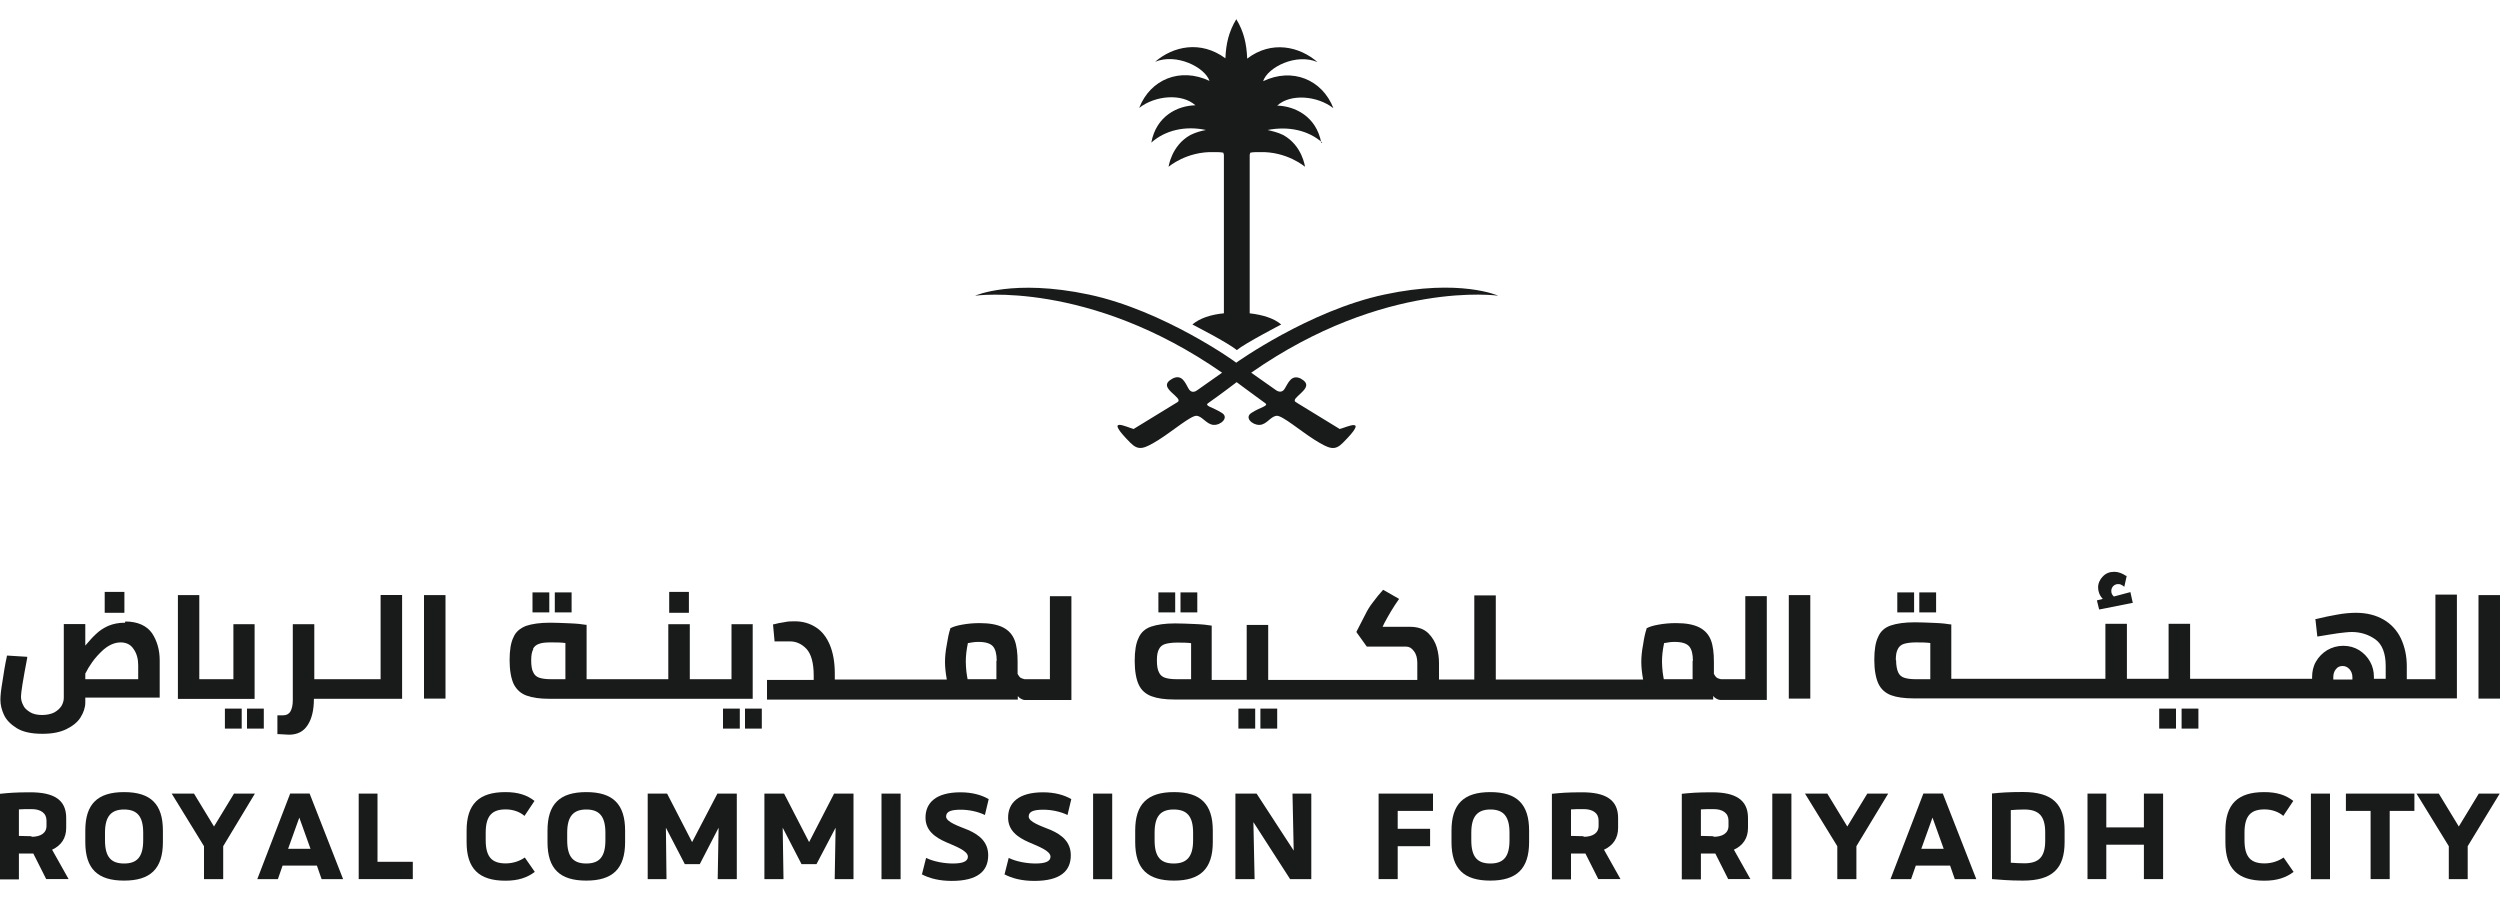 <?xml version="1.0" encoding="UTF-8"?>
<svg id="Layer_1" data-name="Layer 1" xmlns="http://www.w3.org/2000/svg" xmlns:xlink="http://www.w3.org/1999/xlink" viewBox="0 0 250 90">
  <defs>
    <style>
      .cls-1 {
        clip-path: url(#clippath-6);
      }

      .cls-2 {
        clip-path: url(#clippath-18);
      }

      .cls-3 {
        clip-path: url(#clippath-4);
      }

      .cls-4 {
        clip-path: url(#clippath-22);
      }

      .cls-5 {
        clip-path: url(#clippath-10);
      }

      .cls-6 {
        clip-path: url(#clippath-20);
      }

      .cls-7 {
        clip-path: url(#clippath-8);
      }

      .cls-8 {
        fill: #191a1a;
      }

      .cls-9 {
        clip-path: url(#clippath-12);
      }

      .cls-10 {
        clip-path: url(#clippath-14);
      }

      .cls-11 {
        clip-path: url(#clippath-16);
      }

      .cls-12 {
        clip-path: url(#clippath-2);
      }

      .cls-13 {
        clip-path: url(#clippath-24);
      }

      .cls-14 {
        clip-path: url(#clippath);
      }
    </style>
    <clipPath id="clippath">
      <path class="cls-8" d="M523.02-681.29l14.45-4.9v-42.82l-14.45,4.59v43.14ZM560-734.58v59.1h-59.13v-59.1h59.13Z"/>
    </clipPath>
    <clipPath id="clippath-2">
      <path class="cls-8" d="M319.21-679.12c-.75.57-1.7.88-2.64.91-.69.09-1.38-.13-1.89-.57-.5-.44-.79-1.1-.75-1.73,0-1.92,2.39-2.39,5.28-2.48v3.86ZM317.41-692.35c-2.2.13-4.4.47-6.54,1.01l.94,3.2c1.45-.41,2.95-.63,4.46-.72,2.14,0,2.98.69,3.02,2.98v.09c-5.66.19-9.3,1.57-9.3,5.47,0,1.29.57,2.54,1.54,3.46s2.29,1.41,3.68,1.41c1.63.13,3.27-.22,4.71-.94,0,.28.13.41.22.72h3.36v-10.84c0-5.06-3.27-5.72-6.28-5.72l.19-.13Z"/>
    </clipPath>
    <clipPath id="clippath-4">
      <path class="cls-8" d="M403.66-679.12c-.75.57-1.67.91-2.64.91-.69.09-1.38-.13-1.89-.57-.5-.44-.79-1.1-.75-1.73,0-1.92,2.36-2.39,5.28-2.48v3.86ZM401.87-692.35c-2.2.09-4.37.41-6.5.94l.94,3.2c1.45-.41,2.95-.63,4.46-.72,2.17,0,2.95.69,2.98,2.98v.09c-5.66.25-9.27,1.63-9.27,5.5,0,1.32.57,2.58,1.54,3.49.97.91,2.32,1.41,3.71,1.38,1.63.13,3.24-.22,4.68-.94.06.28.13.41.22.72h3.36v-10.84c0-5.06-3.27-5.72-6.25-5.72l.13-.09Z"/>
    </clipPath>
    <clipPath id="clippath-6">
      <path class="cls-8" d="M445.89-679.12c-.75.57-1.7.88-2.64.91-.69.09-1.38-.13-1.89-.57-.5-.44-.79-1.1-.72-1.73,0-1.92,2.36-2.39,5.28-2.48l-.03,3.86ZM444-692.35c-2.2.13-4.4.44-6.54,1.01l.94,3.2c1.48-.41,3.02-.69,4.52-.79,2.17,0,2.98.69,3.02,2.95v.09c-5.69.22-9.3,1.63-9.3,5.5,0,1.32.53,2.54,1.54,3.49.97.91,2.33,1.41,3.71,1.38,1.63.09,3.27-.22,4.71-.94,0,.28.13.41.22.72h3.33v-10.84c0-5.06-3.27-5.72-6.28-5.72l.13-.06Z"/>
    </clipPath>
    <clipPath id="clippath-8">
      <path class="cls-8" d="M424.84-678.94c-.79,0-1.57-.06-2.32-.22v-9.43c.85-.22,1.7-.35,2.54-.38,1.79,0,3.83.13,3.83,4.96,0,3.24-1.89,5.06-4.02,5.06M425.21-692.6c-.91,0-1.82.09-2.7.28v-6.79h-4.37v22.68c2.2.66,4.46.97,6.76.94,4.68,0,8.45-3.08,8.45-8.51-.03-6.91-3.39-8.61-8.14-8.61Z"/>
    </clipPath>
    <clipPath id="clippath-10">
      <polygon class="cls-8" points="481.33 -685.16 487.27 -691.91 482.52 -691.91 476.46 -684.72 476.46 -699.07 472.18 -699.11 472.18 -675.45 476.46 -675.45 476.46 -683.11 477.78 -683.11 482.4 -675.45 487.36 -675.45 481.33 -685.16"/>
    </clipPath>
    <clipPath id="clippath-12">
      <rect class="cls-8" x="338.75" y="-692.35" width="5.06" height="16.87"/>
    </clipPath>
    <clipPath id="clippath-14">
      <path class="cls-8" d="M341.29-699.11c-1.04,0-1.95.63-2.36,1.57s-.19,2.04.57,2.76c.72.72,1.82.94,2.76.53s1.57-1.35,1.54-2.36c0-1.38-1.13-2.51-2.51-2.51Z"/>
    </clipPath>
    <clipPath id="clippath-16">
      <path class="cls-8" d="M355.24-692.35c-2.73.03-5.44.38-8.04,1.01v15.87h4.34v-12.66c1.04-.19,2.07-.28,3.11-.28,2.92,0,3.39,1.79,3.39,4.68v8.29h4.37v-9.83c0-4.43-2.26-7.01-7.19-7.01l.03-.06Z"/>
    </clipPath>
    <clipPath id="clippath-18">
      <path class="cls-8" d="M461.66-692.35c-2.73.03-5.44.38-8.07,1.01v15.87h4.3v-12.66c1.04-.19,2.07-.28,3.11-.28,2.92,0,3.39,1.79,3.39,4.68v8.29h4.4v-9.83c0-4.43-2.26-7.01-7.23-7.01l.09-.06Z"/>
    </clipPath>
    <clipPath id="clippath-20">
      <path class="cls-8" d="M384.02-692.35c-2.04-.03-4.02.41-5.88,1.26-1.38-.88-3.02-1.32-4.65-1.26-2.61.03-5.22.38-7.73,1.01v15.8h4.27v-12.6c1.01-.19,2.01-.28,3.05-.28,2.8,0,3.24,1.79,3.24,4.65v8.23h4.27v-9.77c0-.5-.06-1.01-.16-1.51v-.19l-.06-.5c1.01-.53,2.14-.79,3.27-.82,2.76,0,3.2,1.73,3.2,4.65v8.2h4.27v-9.87c0-4.49-2.2-6.97-6.97-6.97l-.13-.03Z"/>
    </clipPath>
    <clipPath id="clippath-22">
      <path class="cls-8" d="M334.29-678.75c-.94,0-1.73-.5-1.73-2.36v-18h-3.93v18.13c0,4.96,2.45,5.5,4.27,5.5h2.48l-.06-3.24c-.35.03-.72.03-1.07,0l.03-.03Z"/>
    </clipPath>
    <clipPath id="clippath-24">
      <path class="cls-8" d="M345.25-717.14c0,2.07-.47,2.95-1.7,2.95s-2.36-1.1-3.49-2.73c-.09-.16-.22-.35-.28-.5v-.22c0-3.11.35-4.84,3.05-4.84.82,0,1.63.06,2.42.16v5.18ZM355.46-717.01c0,2.07-1.13,2.64-2.48,2.64-1.67,0-3.05-.91-3.05-3.93v-7.57c-2.54-.66-5.18-1.01-7.82-1.04-4.78,0-6.94,2.54-6.97,6.97v2.95c0,2.07-.88,2.64-2.04,2.64h-1.54c-1.13,0-2.04-.57-2.04-2.64v-17.59h-4.59v17.72c0,4.08,1.54,6,5.03,6h4.74c1.76.22,3.46-.63,4.34-2.2l.44.41c1.13,1.26,2.73,2.01,4.43,2.07,1.63.06,3.2-.6,4.3-1.82,1.67,1.23,3.74,1.79,5.81,1.54,3.05,0,6.1-.5,6.1-6v-9.11h-4.59l-.06,8.95ZM316.63-716.1c0-1.19,1.29-1.76,2.73-1.76.28-.03.57-.03.82,0l1.1-3.68c-.88-.19-1.76-.28-2.67-.28-2.95,0-6.57,1.54-6.57,4.9.03.88.22,1.73.6,2.51h-1.54l-1.07,3.61h10.68l1.04-3.49h-2.73c-1.45-.03-2.39-.69-2.39-1.82ZM357.79-734.55c-1.35,0-2.48,1.1-2.48,2.48,0,1.04.6,1.95,1.51,2.36.94.41,2.01.19,2.73-.53s.94-1.82.57-2.76c-.41-.91-1.32-1.54-2.32-1.54ZM421.98-716.95c0,1.7-.72,2.58-2.29,2.58-.85,0-3.14-2.67-3.14-4.96-.13-.85.16-1.73.75-2.36.6-.63,1.45-.94,2.29-.85.79.03,1.54.09,2.29.19l.09,5.4ZM426.56-725.91c-2.54-.63-5.18-.94-7.79-1.01-4.81,0-7.01,2.58-7.01,7.13.16,1.98.94,3.9,2.2,5.4h-8.07c-.75.13-1.54-.09-2.11-.63-.6-.5-.91-1.26-.94-2.01v-5.53l-4.59,1.54v4.68c0,1.48.6,2.92,1.63,3.96,1.04,1.04,2.45,1.6,3.93,1.57h15.84c3.93,0,6.91-1.63,6.91-6v-9.11ZM367.59-707.43c0-.38.38-.57.82-.57h.25l.31-1.07c-.25-.09-.53-.13-.79-.13-.91,0-1.98.44-1.98,1.48,0,.25.06.5.19.75h-.5l-.28,1.04h3.2l.28-1.04h-.82c-.41.06-.69-.19-.69-.47ZM373.87-716.95c0,2.07-.91,2.64-2.04,2.64h-2.67v-20.23h-3.46v20.17h-1.79l-1.04,3.49h10.49c3.52,0,5.09-1.76,5.09-6v-17.66h-4.59v17.59ZM383.05-734.55v23.72h4.59v-23.72h-4.59ZM419.53-729.52c1.01,0,1.92-.6,2.32-1.54.38-.94.19-2.04-.53-2.76-.72-.72-1.79-.94-2.7-.57-.94.38-1.54,1.32-1.54,2.32,0,.66.25,1.32.72,1.79.44.5,1.07.79,1.73.75ZM482.74-717.11c0,2.07-.5,2.95-1.73,2.95s-2.36-1.1-3.49-2.73c-.19-.28-.31-.5-.31-.5v-.28c0-3.11.35-4.84,3.05-4.84.79.03,1.6.06,2.39.19l.09,5.22ZM447.02-714.31v-4.08c3.46-1.07,7.07-1.73,10.68-1.89,2.8,0,4.87,1.76,5.22,6h-15.9v-.03ZM479.5-726.91c-4.78,0-6.94,2.54-6.97,6.97v2.95c0,2.07-.91,2.64-2.04,2.64h-2.92c-.63-6.38-3.05-10.37-9.17-10.37-3.9.22-7.76.94-11.47,2.17v-2.17l-4.59,1.45v8.92h-5.59v-11.56h-4.56v12.13c.09,1.57-.47,3.11-1.54,4.24-1.07,1.13-2.54,1.76-4.08,1.73l1.01,3.58c4.15.22,7.85-2.58,8.89-6.63h35.75c1.76.25,3.49-.63,4.37-2.2l.44.41c1.13,1.26,2.73,2.01,4.4,2.07,3.68,0,5.97-2.45,5.97-6.79v-8.58c-2.58-.6-5.22-.94-7.89-.97Z"/>
    </clipPath>
  </defs>
  <g>
    <g>
      <path class="cls-8" d="M523.02-681.29l14.45-4.9v-42.82l-14.45,4.59v43.14ZM560-734.58v59.1h-59.13v-59.1h59.13Z"/>
      <g class="cls-14">
        <rect class="cls-8" x="-1156.44" y="-770.46" width="1914.54" height="1361.44"/>
      </g>
    </g>
    <g>
      <path class="cls-8" d="M319.21-679.12c-.75.57-1.7.88-2.64.91-.69.09-1.38-.13-1.89-.57-.5-.44-.79-1.1-.75-1.73,0-1.92,2.39-2.39,5.28-2.48v3.86ZM317.41-692.35c-2.2.13-4.4.47-6.54,1.01l.94,3.2c1.45-.41,2.95-.63,4.46-.72,2.14,0,2.98.69,3.02,2.98v.09c-5.66.19-9.3,1.57-9.3,5.47,0,1.29.57,2.54,1.54,3.46s2.29,1.41,3.68,1.41c1.63.13,3.27-.22,4.71-.94,0,.28.13.41.22.72h3.36v-10.84c0-5.06-3.27-5.72-6.28-5.72l.19-.13Z"/>
      <g class="cls-12">
        <rect class="cls-8" x="-1156.44" y="-770.46" width="1914.54" height="1361.44"/>
      </g>
    </g>
    <g>
      <path class="cls-8" d="M403.66-679.12c-.75.57-1.67.91-2.64.91-.69.09-1.38-.13-1.89-.57-.5-.44-.79-1.1-.75-1.73,0-1.92,2.36-2.39,5.28-2.48v3.86ZM401.87-692.35c-2.2.09-4.37.41-6.5.94l.94,3.2c1.45-.41,2.95-.63,4.46-.72,2.17,0,2.95.69,2.98,2.98v.09c-5.66.25-9.27,1.63-9.27,5.5,0,1.32.57,2.58,1.54,3.49.97.91,2.32,1.41,3.71,1.38,1.63.13,3.24-.22,4.68-.94.06.28.13.41.22.72h3.36v-10.84c0-5.06-3.27-5.72-6.25-5.72l.13-.09Z"/>
      <g class="cls-3">
        <rect class="cls-8" x="-1156.44" y="-770.46" width="1914.54" height="1361.44"/>
      </g>
    </g>
    <g>
      <path class="cls-8" d="M445.89-679.12c-.75.57-1.7.88-2.64.91-.69.09-1.38-.13-1.89-.57-.5-.44-.79-1.1-.72-1.73,0-1.92,2.36-2.39,5.28-2.48l-.03,3.86ZM444-692.35c-2.2.13-4.4.44-6.54,1.01l.94,3.2c1.48-.41,3.02-.69,4.52-.79,2.17,0,2.98.69,3.02,2.95v.09c-5.69.22-9.3,1.63-9.3,5.5,0,1.32.53,2.54,1.54,3.49.97.91,2.33,1.41,3.71,1.38,1.63.09,3.27-.22,4.71-.94,0,.28.13.41.22.72h3.33v-10.84c0-5.06-3.27-5.72-6.28-5.72l.13-.06Z"/>
      <g class="cls-1">
        <rect class="cls-8" x="-1156.44" y="-770.46" width="1914.54" height="1361.44"/>
      </g>
    </g>
    <g>
      <path class="cls-8" d="M424.84-678.94c-.79,0-1.57-.06-2.32-.22v-9.43c.85-.22,1.7-.35,2.54-.38,1.79,0,3.83.13,3.83,4.96,0,3.24-1.89,5.06-4.02,5.06M425.21-692.6c-.91,0-1.82.09-2.7.28v-6.79h-4.37v22.68c2.2.66,4.46.97,6.76.94,4.68,0,8.45-3.08,8.45-8.51-.03-6.91-3.39-8.61-8.14-8.61Z"/>
      <g class="cls-7">
        <rect class="cls-8" x="-1156.44" y="-770.46" width="1914.54" height="1361.44"/>
      </g>
    </g>
    <g>
      <polygon class="cls-8" points="481.33 -685.16 487.27 -691.91 482.52 -691.91 476.46 -684.72 476.46 -699.07 472.18 -699.11 472.18 -675.45 476.46 -675.45 476.46 -683.11 477.78 -683.11 482.4 -675.45 487.36 -675.45 481.33 -685.16"/>
      <g class="cls-5">
        <rect class="cls-8" x="-1156.44" y="-770.46" width="1914.54" height="1361.44"/>
      </g>
    </g>
    <g>
      <rect class="cls-8" x="338.75" y="-692.35" width="5.06" height="16.87"/>
      <g class="cls-9">
        <rect class="cls-8" x="-1156.44" y="-770.46" width="1914.54" height="1361.44"/>
      </g>
    </g>
    <g>
      <path class="cls-8" d="M341.29-699.11c-1.04,0-1.95.63-2.36,1.57s-.19,2.04.57,2.76c.72.72,1.82.94,2.76.53s1.57-1.35,1.54-2.36c0-1.38-1.13-2.51-2.51-2.51Z"/>
      <g class="cls-10">
        <rect class="cls-8" x="-1156.44" y="-770.46" width="1914.54" height="1361.44"/>
      </g>
    </g>
    <g>
      <path class="cls-8" d="M355.24-692.35c-2.73.03-5.44.38-8.04,1.01v15.87h4.34v-12.66c1.04-.19,2.07-.28,3.11-.28,2.92,0,3.39,1.79,3.39,4.68v8.29h4.37v-9.83c0-4.43-2.26-7.01-7.19-7.01l.03-.06Z"/>
      <g class="cls-11">
        <rect class="cls-8" x="-1156.44" y="-770.46" width="1914.54" height="1361.44"/>
      </g>
    </g>
    <g>
      <path class="cls-8" d="M461.66-692.35c-2.73.03-5.44.38-8.07,1.01v15.87h4.3v-12.66c1.04-.19,2.07-.28,3.11-.28,2.92,0,3.39,1.79,3.39,4.68v8.29h4.4v-9.83c0-4.43-2.26-7.01-7.23-7.01l.09-.06Z"/>
      <g class="cls-2">
        <rect class="cls-8" x="-1156.44" y="-770.46" width="1914.54" height="1361.44"/>
      </g>
    </g>
    <g>
      <path class="cls-8" d="M384.02-692.35c-2.04-.03-4.02.41-5.88,1.26-1.38-.88-3.02-1.32-4.65-1.26-2.61.03-5.22.38-7.73,1.01v15.8h4.27v-12.6c1.01-.19,2.01-.28,3.05-.28,2.8,0,3.24,1.79,3.24,4.65v8.23h4.27v-9.77c0-.5-.06-1.01-.16-1.51v-.19l-.06-.5c1.01-.53,2.14-.79,3.27-.82,2.76,0,3.2,1.73,3.2,4.65v8.2h4.27v-9.87c0-4.49-2.2-6.97-6.97-6.97l-.13-.03Z"/>
      <g class="cls-6">
        <rect class="cls-8" x="-1156.44" y="-770.46" width="1914.54" height="1361.44"/>
      </g>
    </g>
    <g>
      <path class="cls-8" d="M334.29-678.75c-.94,0-1.73-.5-1.73-2.36v-18h-3.93v18.13c0,4.96,2.45,5.5,4.27,5.5h2.48l-.06-3.24c-.35.03-.72.03-1.07,0l.03-.03Z"/>
      <g class="cls-4">
        <rect class="cls-8" x="-1156.44" y="-770.46" width="1914.54" height="1361.44"/>
      </g>
    </g>
    <g>
      <path class="cls-8" d="M345.25-717.14c0,2.07-.47,2.95-1.7,2.95s-2.36-1.1-3.49-2.73c-.09-.16-.22-.35-.28-.5v-.22c0-3.11.35-4.84,3.05-4.84.82,0,1.63.06,2.42.16v5.18ZM355.46-717.01c0,2.07-1.13,2.64-2.48,2.64-1.67,0-3.05-.91-3.05-3.93v-7.57c-2.54-.66-5.18-1.01-7.82-1.04-4.78,0-6.94,2.54-6.97,6.97v2.95c0,2.07-.88,2.64-2.04,2.64h-1.54c-1.13,0-2.04-.57-2.04-2.64v-17.59h-4.59v17.72c0,4.08,1.54,6,5.03,6h4.74c1.76.22,3.46-.63,4.34-2.2l.44.41c1.13,1.26,2.73,2.01,4.43,2.07,1.63.06,3.2-.6,4.3-1.82,1.67,1.23,3.74,1.79,5.81,1.54,3.05,0,6.1-.5,6.1-6v-9.11h-4.59l-.06,8.95ZM316.63-716.1c0-1.19,1.29-1.76,2.73-1.76.28-.03.57-.03.82,0l1.1-3.68c-.88-.19-1.76-.28-2.67-.28-2.95,0-6.57,1.54-6.57,4.9.03.88.22,1.73.6,2.51h-1.54l-1.07,3.61h10.68l1.04-3.49h-2.73c-1.45-.03-2.39-.69-2.39-1.82ZM357.79-734.55c-1.35,0-2.48,1.1-2.48,2.48,0,1.04.6,1.95,1.51,2.36.94.41,2.01.19,2.73-.53s.94-1.82.57-2.76c-.41-.91-1.32-1.54-2.32-1.54ZM421.98-716.95c0,1.7-.72,2.58-2.29,2.58-.85,0-3.14-2.67-3.14-4.96-.13-.85.16-1.73.75-2.36.6-.63,1.45-.94,2.29-.85.79.03,1.54.09,2.29.19l.09,5.4ZM426.56-725.91c-2.54-.63-5.18-.94-7.79-1.01-4.81,0-7.01,2.58-7.01,7.13.16,1.98.94,3.9,2.2,5.4h-8.07c-.75.13-1.54-.09-2.11-.63-.6-.5-.91-1.26-.94-2.01v-5.53l-4.59,1.54v4.68c0,1.48.6,2.92,1.63,3.96,1.04,1.04,2.45,1.6,3.93,1.57h15.84c3.93,0,6.91-1.63,6.91-6v-9.11ZM367.59-707.43c0-.38.38-.57.82-.57h.25l.31-1.07c-.25-.09-.53-.13-.79-.13-.91,0-1.98.44-1.98,1.48,0,.25.06.5.19.75h-.5l-.28,1.04h3.2l.28-1.04h-.82c-.41.06-.69-.19-.69-.47ZM373.87-716.95c0,2.07-.91,2.64-2.04,2.64h-2.67v-20.23h-3.46v20.17h-1.79l-1.04,3.49h10.49c3.52,0,5.09-1.76,5.09-6v-17.66h-4.59v17.59ZM383.05-734.55v23.72h4.59v-23.72h-4.59ZM419.53-729.52c1.01,0,1.92-.6,2.32-1.54.38-.94.19-2.04-.53-2.76-.72-.72-1.79-.94-2.7-.57-.94.38-1.54,1.32-1.54,2.32,0,.66.25,1.32.72,1.79.44.5,1.07.79,1.73.75ZM482.74-717.11c0,2.07-.5,2.95-1.73,2.95s-2.36-1.1-3.49-2.73c-.19-.28-.31-.5-.31-.5v-.28c0-3.11.35-4.84,3.05-4.84.79.03,1.6.06,2.39.19l.09,5.22ZM447.02-714.31v-4.08c3.46-1.07,7.07-1.73,10.68-1.89,2.8,0,4.87,1.76,5.22,6h-15.9v-.03ZM479.5-726.91c-4.78,0-6.94,2.54-6.97,6.97v2.95c0,2.07-.91,2.64-2.04,2.64h-2.92c-.63-6.38-3.05-10.37-9.17-10.37-3.9.22-7.76.94-11.47,2.17v-2.17l-4.59,1.45v8.92h-5.59v-11.56h-4.56v12.13c.09,1.57-.47,3.11-1.54,4.24-1.07,1.13-2.54,1.76-4.08,1.73l1.01,3.58c4.15.22,7.85-2.58,8.89-6.63h35.75c1.76.25,3.49-.63,4.37-2.2l.44.41c1.13,1.26,2.73,2.01,4.4,2.07,3.68,0,5.97-2.45,5.97-6.79v-8.58c-2.58-.6-5.22-.94-7.89-.97Z"/>
      <g class="cls-13">
        <rect class="cls-8" x="-1156.44" y="-770.46" width="1914.54" height="1361.44"/>
      </g>
    </g>
  </g>
  <g id="Layer_1-2" data-name="Layer 1-2">
    <rect class="cls-8" x="10.47" y="59.19" width="1.97" height="2.09"/>
    <path class="cls-8" d="M13.82,66.51v1.41h-5.29v-.56c.41-.82.94-1.56,1.59-2.18.62-.62,1.29-.94,1.94-.94.56,0,1,.21,1.29.65.32.44.47,1,.47,1.62M12.5,62.27c-.65,0-1.21.12-1.68.32-.47.21-.91.5-1.26.85-.32.29-.65.68-1.03,1.12v-2.15h-2.15v7.38c0,.29-.09.56-.24.82-.18.26-.41.47-.74.65-.32.15-.74.24-1.18.24-.5,0-.91-.09-1.23-.29-.32-.21-.56-.41-.68-.71-.15-.29-.21-.56-.21-.85,0-.41.21-1.71.62-3.85v-.12l-1.94-.12h-.09v.06c-.18.82-.32,1.68-.44,2.5-.15.88-.21,1.47-.21,1.85,0,.5.12,1,.35,1.5.24.53.68.97,1.29,1.35.62.38,1.47.56,2.56.56.97,0,1.76-.15,2.41-.47s1.12-.71,1.41-1.18c.29-.47.47-.97.47-1.47v-.5h7.44v-3.73c0-1.03-.26-1.94-.76-2.7-.53-.76-1.44-1.18-2.68-1.18"/>
    <rect class="cls-8" x="22.49" y="70.86" width="1.68" height="2"/>
    <rect class="cls-8" x="24.7" y="70.86" width="1.68" height="2"/>
    <polygon class="cls-8" points="25.46 62.42 23.34 62.42 23.34 67.92 19.93 67.92 19.93 59.51 17.79 59.51 17.79 69.89 25.46 69.89 25.46 62.42"/>
    <path class="cls-8" d="M38.13,67.92h-6.7v-5.5h-2.15v7.61c0,.5-.09.85-.24,1.12-.15.24-.38.38-.71.38h-.59v1.88h.09c.56.03.94.06,1.06.06.85,0,1.47-.32,1.88-.97.41-.62.62-1.5.62-2.62h8.82v-10.38h-2.15v8.41h.06Z"/>
    <rect class="cls-8" x="42.4" y="59.51" width="2.15" height="10.35"/>
    <rect class="cls-8" x="53.25" y="59.24" width="1.68" height="2"/>
    <rect class="cls-8" x="55.48" y="59.24" width="1.68" height="2"/>
    <rect class="cls-8" x="66.92" y="59.19" width="1.97" height="2.09"/>
    <rect class="cls-8" x="72.3" y="70.86" width="1.68" height="2"/>
    <rect class="cls-8" x="74.5" y="70.86" width="1.68" height="2"/>
    <path class="cls-8" d="M53.3,64.89c.12-.24.32-.41.59-.5.29-.12.71-.15,1.21-.15s.97,0,1.44.06v3.62h-1.47c-.5,0-.88-.06-1.15-.15-.26-.09-.47-.26-.59-.53-.15-.26-.21-.68-.21-1.21,0-.5.06-.85.21-1.12M75.3,62.42h-2.15v5.5h-4.17v-5.5h-2.15v5.5h-8.17v-5.44h-.09c-.32-.06-.85-.12-1.62-.15-.74-.03-1.38-.06-1.94-.06-1.03,0-1.82.12-2.41.32-.59.24-1.03.59-1.26,1.15-.26.53-.38,1.29-.38,2.29s.15,1.82.41,2.38c.29.56.71.94,1.29,1.15.56.21,1.32.32,2.29.32h20.32v-7.47h.03Z"/>
    <path class="cls-8" d="M99.64,66.1v1.82h-2.88c-.03-.21-.09-.44-.12-.76-.03-.32-.06-.68-.06-1,0-.53.06-1.15.21-1.85.35-.06.68-.12,1.03-.12.74,0,1.21.15,1.47.44s.38.79.38,1.44M104.96,67.92h-2.5s-.26-.06-.41-.15c-.12-.09-.21-.24-.29-.38v-1.23c0-.85-.09-1.59-.29-2.12-.21-.56-.59-1-1.15-1.29s-1.35-.44-2.35-.44c-.65,0-1.23.06-1.73.15-.53.09-.91.21-1.18.35h-.03v.06c-.15.44-.26,1-.35,1.59-.12.62-.18,1.21-.18,1.73s.06,1.09.18,1.76h-11.2v-.62c0-1.12-.18-2.09-.5-2.85s-.79-1.38-1.41-1.76c-.59-.38-1.29-.59-2.09-.59-.32,0-.68,0-1.06.09-.38.06-.74.12-1.03.21h-.09l.15,1.62v.09h1.56c.62,0,1.18.26,1.65.76.47.53.71,1.41.71,2.65v.44h-4.67v1.97h25.08v-.35s.12.12.18.18c.18.12.35.21.53.21h4.65v-10.38h-2.15v8.41-.09Z"/>
    <rect class="cls-8" x="118.05" y="59.24" width="1.68" height="2"/>
    <rect class="cls-8" x="115.84" y="59.24" width="1.68" height="2"/>
    <rect class="cls-8" x="123.84" y="70.86" width="1.68" height="2"/>
    <rect class="cls-8" x="126.04" y="70.86" width="1.68" height="2"/>
    <path class="cls-8" d="M119.11,64.3v3.62h-1.47c-.5,0-.88-.06-1.15-.15-.26-.09-.47-.26-.59-.53-.15-.26-.21-.68-.21-1.21,0-.5.06-.85.21-1.12.12-.24.32-.41.59-.5.29-.09.71-.15,1.21-.15s.97,0,1.44.06M169.26,66.1v1.82h-2.88c-.03-.21-.09-.44-.12-.76-.03-.32-.06-.68-.06-1,0-.53.06-1.15.21-1.85.35-.06.68-.12,1.03-.12.74,0,1.21.15,1.47.44s.38.79.38,1.44M174.59,67.92h-2.5s-.29-.06-.41-.15c-.12-.09-.21-.24-.29-.38v-1.23c0-.85-.09-1.59-.29-2.12-.21-.56-.59-1-1.15-1.29s-1.32-.44-2.35-.44c-.65,0-1.23.06-1.73.15-.53.09-.91.21-1.18.35h-.03v.06c-.15.44-.26.97-.35,1.59-.12.62-.18,1.21-.18,1.73s.06,1.09.18,1.76h-14.73v-8.41h-2.15v8.41h-3.53v-1.68c0-.44-.06-.97-.21-1.5s-.44-1.03-.85-1.44c-.44-.44-1.06-.65-1.85-.65h-2.73l.18-.38c.44-.82.91-1.62,1.41-2.32l.06-.09-1.59-.91-.06.06c-.29.32-.62.71-.94,1.15-.35.44-.59.85-.79,1.26l-.88,1.71v.06l1.03,1.44h3.94c.29,0,.56.15.76.44.24.29.35.71.35,1.18v1.71h-14.91v-5.5h-2.15v5.5h-3.5v-5.44h-.09c-.32-.06-.85-.12-1.62-.15-.74-.03-1.38-.06-1.94-.06-1.03,0-1.82.12-2.41.32s-1.03.59-1.26,1.15c-.26.53-.38,1.29-.38,2.29s.15,1.85.41,2.38c.26.56.71.94,1.29,1.15.56.21,1.32.32,2.29.32h53.86v-.35s.12.12.18.18c.18.12.35.21.53.21h4.65v-10.38h-2.15v8.41l.06-.09Z"/>
    <rect class="cls-8" x="178.88" y="59.51" width="2.15" height="10.35"/>
    <rect class="cls-8" x="191.93" y="59.24" width="1.68" height="2"/>
    <rect class="cls-8" x="189.73" y="59.24" width="1.68" height="2"/>
    <path class="cls-8" d="M209.93,60.95l3.26-.65h.09l-.24-1.09-1.65.44c-.18-.15-.26-.32-.26-.56,0-.18.06-.32.18-.47.12-.12.29-.21.47-.21.12,0,.24,0,.32.06.09.03.18.09.21.12l.12.09.24-1.09h-.06c-.38-.26-.79-.41-1.18-.41-.47,0-.85.15-1.15.47-.29.29-.47.68-.47,1.09s.15.82.47,1.15l-.59.15.21.85.03.06Z"/>
    <rect class="cls-8" x="218.16" y="70.86" width="1.68" height="2"/>
    <rect class="cls-8" x="215.92" y="70.86" width="1.68" height="2"/>
    <path class="cls-8" d="M189.58,66.01c0-.5.06-.85.21-1.12.12-.24.32-.41.59-.5.29-.09.71-.15,1.21-.15s.97,0,1.44.06v3.62h-1.47c-.5,0-.88-.06-1.15-.15-.26-.09-.47-.26-.59-.53-.12-.26-.21-.68-.21-1.21M233.33,67.71c0-.32.09-.59.26-.79.18-.24.41-.32.68-.32s.5.12.68.32c.18.21.29.47.29.79v.24h-1.91v-.24ZM243.59,67.92h-2.91v-1.29c0-1.06-.21-1.97-.59-2.79-.38-.79-.97-1.44-1.73-1.88-.76-.44-1.68-.68-2.76-.68-.59,0-1.23.06-1.88.18-.68.12-1.38.26-2.09.44h-.09l.18,1.65v.09h.12c.85-.15,1.5-.24,2-.32.5-.06.97-.12,1.35-.12.88,0,1.68.26,2.35.74s1.03,1.38,1.03,2.65v1.29h-1.18v-.21c0-.53-.12-1.03-.38-1.5s-.62-.85-1.09-1.15c-.47-.29-1-.44-1.59-.44s-1.12.15-1.62.44c-.47.29-.85.68-1.12,1.15s-.38,1-.38,1.53v.18h-12.2v-5.5h-2.15v5.5h-4.17v-5.5h-2.15v5.5h-15.41v-5.44h-.09c-.32-.06-.85-.12-1.62-.15-.74-.03-1.38-.06-1.94-.06-1.03,0-1.82.12-2.41.32s-1.03.59-1.26,1.15c-.26.53-.38,1.29-.38,2.29s.15,1.82.41,2.38c.26.56.71.94,1.26,1.15.56.21,1.32.32,2.29.32h54.3v-10.38h-2.15v8.41l.03.06Z"/>
    <rect class="cls-8" x="247.85" y="59.51" width="2.15" height="10.35"/>
    <path class="cls-8" d="M3.15,83.68c.88,0,1.5-.35,1.5-1.09v-.53c0-.76-.59-1.15-1.5-1.15-.5,0-.91,0-1.26.03v2.65c.35,0,.76.03,1.26.03M4.62,87.91l-1.29-2.56h-1.44v2.59H0v-8.56c.88-.09,1.53-.15,3.03-.15,2.38,0,3.59.76,3.59,2.56v1c0,1.03-.5,1.76-1.41,2.18l1.65,2.94h-2.23Z"/>
    <path class="cls-8" d="M14.32,84.03v-.76c0-1.65-.62-2.32-1.91-2.32s-1.91.68-1.91,2.32v.76c0,1.68.62,2.32,1.91,2.32s1.91-.65,1.91-2.32M8.53,84.21v-1.15c0-2.65,1.21-3.85,3.88-3.85s3.88,1.21,3.88,3.85v1.15c0,2.68-1.26,3.85-3.88,3.85s-3.88-1.15-3.88-3.85"/>
    <polygon class="cls-8" points="25.49 79.36 22.32 84.62 22.32 87.91 20.4 87.91 20.4 84.62 17.17 79.36 19.4 79.36 21.4 82.65 23.4 79.36 25.49 79.36"/>
    <path class="cls-8" d="M31.05,84.88l-1.12-3.12-1.12,3.12h2.23ZM31.67,86.56h-3.41l-.47,1.35h-2.06l3.29-8.56h1.94l3.35,8.56h-2.15l-.47-1.35h-.03Z"/>
    <polygon class="cls-8" points="41.28 86.18 41.28 87.91 35.87 87.91 35.87 79.36 37.75 79.36 37.75 86.18 41.28 86.18"/>
    <path class="cls-8" d="M46.66,84.21v-1.15c0-2.65,1.23-3.85,3.88-3.85,1.26,0,2.15.29,2.91.88l-1,1.5c-.47-.41-1.15-.65-1.88-.65-1.32,0-2,.59-2,2.32v.76c0,1.71.65,2.32,2,2.32.74,0,1.41-.24,1.91-.59l1,1.44c-.79.59-1.68.88-2.94.88-2.65,0-3.88-1.21-3.88-3.85"/>
    <path class="cls-8" d="M60.54,84.03v-.76c0-1.65-.62-2.32-1.91-2.32s-1.91.68-1.91,2.32v.76c0,1.68.62,2.32,1.91,2.32s1.91-.65,1.91-2.32M54.75,84.21v-1.15c0-2.65,1.21-3.85,3.88-3.85s3.88,1.21,3.88,3.85v1.15c0,2.68-1.26,3.85-3.88,3.85s-3.88-1.15-3.88-3.85"/>
    <polygon class="cls-8" points="73.68 79.36 73.68 87.91 71.77 87.91 71.86 82.77 69.98 86.41 68.48 86.41 66.59 82.77 66.65 87.91 64.77 87.91 64.77 79.36 66.71 79.36 69.21 84.21 71.74 79.36 73.68 79.36"/>
    <polygon class="cls-8" points="85.35 79.36 85.35 87.91 83.47 87.91 83.56 82.77 81.65 86.41 80.15 86.41 78.27 82.77 78.35 87.91 76.44 87.91 76.44 79.36 78.41 79.36 80.91 84.21 83.41 79.36 85.35 79.36"/>
    <rect class="cls-8" x="88.15" y="79.36" width="1.91" height="8.56"/>
    <path class="cls-8" d="M92.2,87.41l.41-1.62c.76.38,1.85.56,2.68.56.91,0,1.5-.18,1.5-.68,0-.59-1.21-1.03-2.15-1.44-1.15-.5-2.09-1.18-2.09-2.47,0-1.47,1.03-2.53,3.5-2.53,1.15,0,2.09.26,2.82.68l-.38,1.59c-.71-.35-1.62-.53-2.41-.53-.91,0-1.47.15-1.47.68,0,.56,1.29.97,2.21,1.35,1.15.5,2,1.23,2,2.53,0,1.56-1.03,2.56-3.65,2.56-1.21,0-2.21-.24-3.03-.68"/>
    <path class="cls-8" d="M100.46,87.41l.41-1.62c.76.38,1.85.56,2.68.56.91,0,1.5-.18,1.5-.68,0-.59-1.21-1.03-2.15-1.44-1.15-.5-2.09-1.18-2.09-2.47,0-1.47,1.03-2.53,3.5-2.53,1.15,0,2.09.26,2.82.68l-.38,1.59c-.71-.35-1.62-.53-2.41-.53-.91,0-1.47.15-1.47.68,0,.56,1.29.97,2.21,1.35,1.15.5,2,1.23,2,2.53,0,1.56-1.03,2.56-3.65,2.56-1.21,0-2.21-.24-3.03-.68"/>
    <rect class="cls-8" x="109.31" y="79.36" width="1.91" height="8.56"/>
    <path class="cls-8" d="M119.31,84.03v-.76c0-1.65-.62-2.32-1.94-2.32s-1.91.68-1.91,2.32v.76c0,1.68.62,2.32,1.91,2.32s1.94-.65,1.94-2.32M113.52,84.21v-1.15c0-2.65,1.21-3.85,3.88-3.85s3.88,1.21,3.88,3.85v1.15c0,2.68-1.26,3.85-3.88,3.85s-3.88-1.15-3.88-3.85"/>
    <polygon class="cls-8" points="131.13 79.36 131.13 87.91 129.01 87.91 125.34 82.21 125.46 87.91 123.54 87.91 123.54 79.36 125.66 79.36 129.37 85.06 129.25 79.36 131.13 79.36"/>
    <polygon class="cls-8" points="139.77 81.09 139.77 82.88 143.01 82.88 143.01 84.62 139.77 84.62 139.77 87.91 137.86 87.91 137.86 79.36 143.3 79.36 143.3 81.09 139.77 81.09"/>
    <path class="cls-8" d="M150.95,84.03v-.76c0-1.65-.62-2.32-1.91-2.32s-1.91.68-1.91,2.32v.76c0,1.68.62,2.32,1.91,2.32s1.91-.65,1.91-2.32M145.15,84.21v-1.15c0-2.65,1.21-3.85,3.88-3.85s3.88,1.21,3.88,3.85v1.15c0,2.68-1.26,3.85-3.88,3.85s-3.88-1.15-3.88-3.85"/>
    <path class="cls-8" d="M158.36,83.68c.88,0,1.5-.35,1.5-1.09v-.53c0-.76-.59-1.15-1.5-1.15-.5,0-.91,0-1.26.03v2.65c.35,0,.76.03,1.26.03M159.83,87.91l-1.29-2.56h-1.44v2.59h-1.91v-8.56c.88-.09,1.53-.15,3.03-.15,2.35,0,3.59.76,3.59,2.56v1c0,1.03-.5,1.76-1.41,2.18l1.65,2.94h-2.21Z"/>
    <path class="cls-8" d="M171.35,83.68c.88,0,1.5-.35,1.5-1.09v-.53c0-.76-.59-1.15-1.5-1.15-.5,0-.91,0-1.26.03v2.65c.35,0,.76.03,1.26.03M172.82,87.91l-1.29-2.56h-1.44v2.59h-1.91v-8.56c.88-.09,1.53-.15,3.03-.15,2.35,0,3.59.76,3.59,2.56v1c0,1.03-.5,1.76-1.41,2.18l1.65,2.94h-2.21Z"/>
    <rect class="cls-8" x="177.23" y="79.36" width="1.91" height="8.56"/>
    <polygon class="cls-8" points="188.82 79.36 185.64 84.62 185.64 87.91 183.73 87.91 183.73 84.62 180.5 79.36 182.73 79.36 184.73 82.65 186.73 79.36 188.82 79.36"/>
    <path class="cls-8" d="M194.37,84.88l-1.12-3.12-1.12,3.12s2.23,0,2.23,0ZM194.99,86.56h-3.41l-.47,1.35h-2.06l3.29-8.56h1.94l3.35,8.56h-2.15l-.47-1.35h-.03Z"/>
    <path class="cls-8" d="M204.52,83.24c0-1.62-.62-2.29-2.09-2.29-.47,0-.94.03-1.35.06v5.26c.41.03.88.06,1.35.06,1.47,0,2.09-.65,2.09-2.26v-.82ZM206.46,83.06v1.15c0,2.68-1.26,3.85-4.17,3.85-1.41,0-2.23-.09-3.09-.15v-8.56c.88-.09,1.68-.15,3.09-.15,2.97,0,4.17,1.21,4.17,3.85"/>
    <polygon class="cls-8" points="216.31 79.36 216.31 87.91 214.39 87.91 214.39 84.47 210.63 84.47 210.63 87.91 208.75 87.91 208.75 79.36 210.63 79.36 210.63 82.74 214.39 82.74 214.39 79.36 216.31 79.36"/>
    <path class="cls-8" d="M222.54,84.21v-1.15c0-2.65,1.23-3.85,3.88-3.85,1.26,0,2.15.29,2.91.88l-1,1.5c-.47-.41-1.15-.65-1.88-.65-1.32,0-2,.59-2,2.32v.76c0,1.71.65,2.32,2,2.32.74,0,1.41-.24,1.91-.59l1,1.44c-.79.59-1.68.88-2.94.88-2.65,0-3.88-1.21-3.88-3.85"/>
    <rect class="cls-8" x="231.09" y="79.36" width="1.91" height="8.56"/>
    <polygon class="cls-8" points="241.44 81.09 238.97 81.09 238.97 87.91 237.06 87.91 237.06 81.09 234.59 81.09 234.59 79.36 241.44 79.36 241.44 81.09"/>
    <polygon class="cls-8" points="249.97 79.36 246.77 84.62 246.77 87.91 244.88 87.91 244.88 84.62 241.65 79.36 243.88 79.36 245.88 82.65 247.88 79.36 249.97 79.36"/>
    <path class="cls-8" d="M123.63,38.19s1.73,1.29,2.88,2.12c.41.29-.44.38-1.35.97-.76.47.06,1.23.79,1.21s1.12-.88,1.73-.91c.56-.03,2.35,1.5,3.79,2.41,1.47.91,2,1.12,2.82.29,2.73-2.73.32-1.53-.32-1.38l-4.41-2.7c-.29-.21.18-.53.56-.91.5-.47.85-.94-.06-1.44-.94-.44-1.26.5-1.56.97-.26.5-.68.35-.88.21l-2.5-1.76c13.35-9.32,24.7-7.7,24.7-7.7,0,0-3.82-1.73-11.35-.12-7.53,1.59-14.85,6.82-14.85,6.82.06,0-7.23-5.23-14.76-6.82s-11.35.12-11.35.12c0,0,11.35-1.59,24.7,7.7l-2.5,1.76c-.24.18-.62.29-.88-.21-.29-.5-.62-1.44-1.56-.97-.94.5-.56.97-.06,1.44.41.38.85.71.56.91l-4.41,2.7c-.68-.18-3.06-1.38-.32,1.38.82.82,1.35.62,2.82-.29,1.44-.91,3.23-2.44,3.79-2.41.59.03,1,.88,1.73.91s1.56-.76.79-1.21c-.94-.59-1.76-.68-1.35-.97,1.18-.82,2.88-2.12,2.88-2.12"/>
    <path class="cls-8" d="M132.13,14.29c-.5-2.7-2.7-3.68-4.41-3.73,1.32-1.21,4-1,5.62.26-1.12-2.88-4.12-4.09-7.03-2.7.47-1.41,3.32-2.82,5.44-1.91-1.79-1.56-4.59-2.21-7.03-.35-.06-1.44-.32-2.68-1.09-3.94h0c-.76,1.26-1.03,2.47-1.09,3.91-2.47-1.82-5.23-1.21-7.03.35,2.12-.88,4.97.53,5.44,1.91-2.91-1.38-5.91-.18-7.03,2.7,1.62-1.26,4.29-1.47,5.62-.26-1.73.03-3.91,1.03-4.41,3.73,1.38-1.23,3.38-1.71,5.47-1.26-.5.09-1.03.24-1.56.5-1.91,1.06-2.18,3.18-2.18,3.18,0,0,1.79-1.56,4.56-1.47.32,0,.65,0,.91.06l.06.21v15.85c-1.29.12-2.44.5-3.15,1.12,0,0,3.62,1.85,4.44,2.56.82-.68,4.44-2.56,4.44-2.56-.71-.62-1.85-.97-3.15-1.12v-15.85l.06-.21c.26-.06.56-.06.91-.06,2.76-.09,4.56,1.47,4.56,1.47,0,0-.26-2.12-2.18-3.18-.53-.26-1.06-.38-1.56-.5,2.09-.41,4.09.03,5.47,1.26"/>
  </g>
</svg>